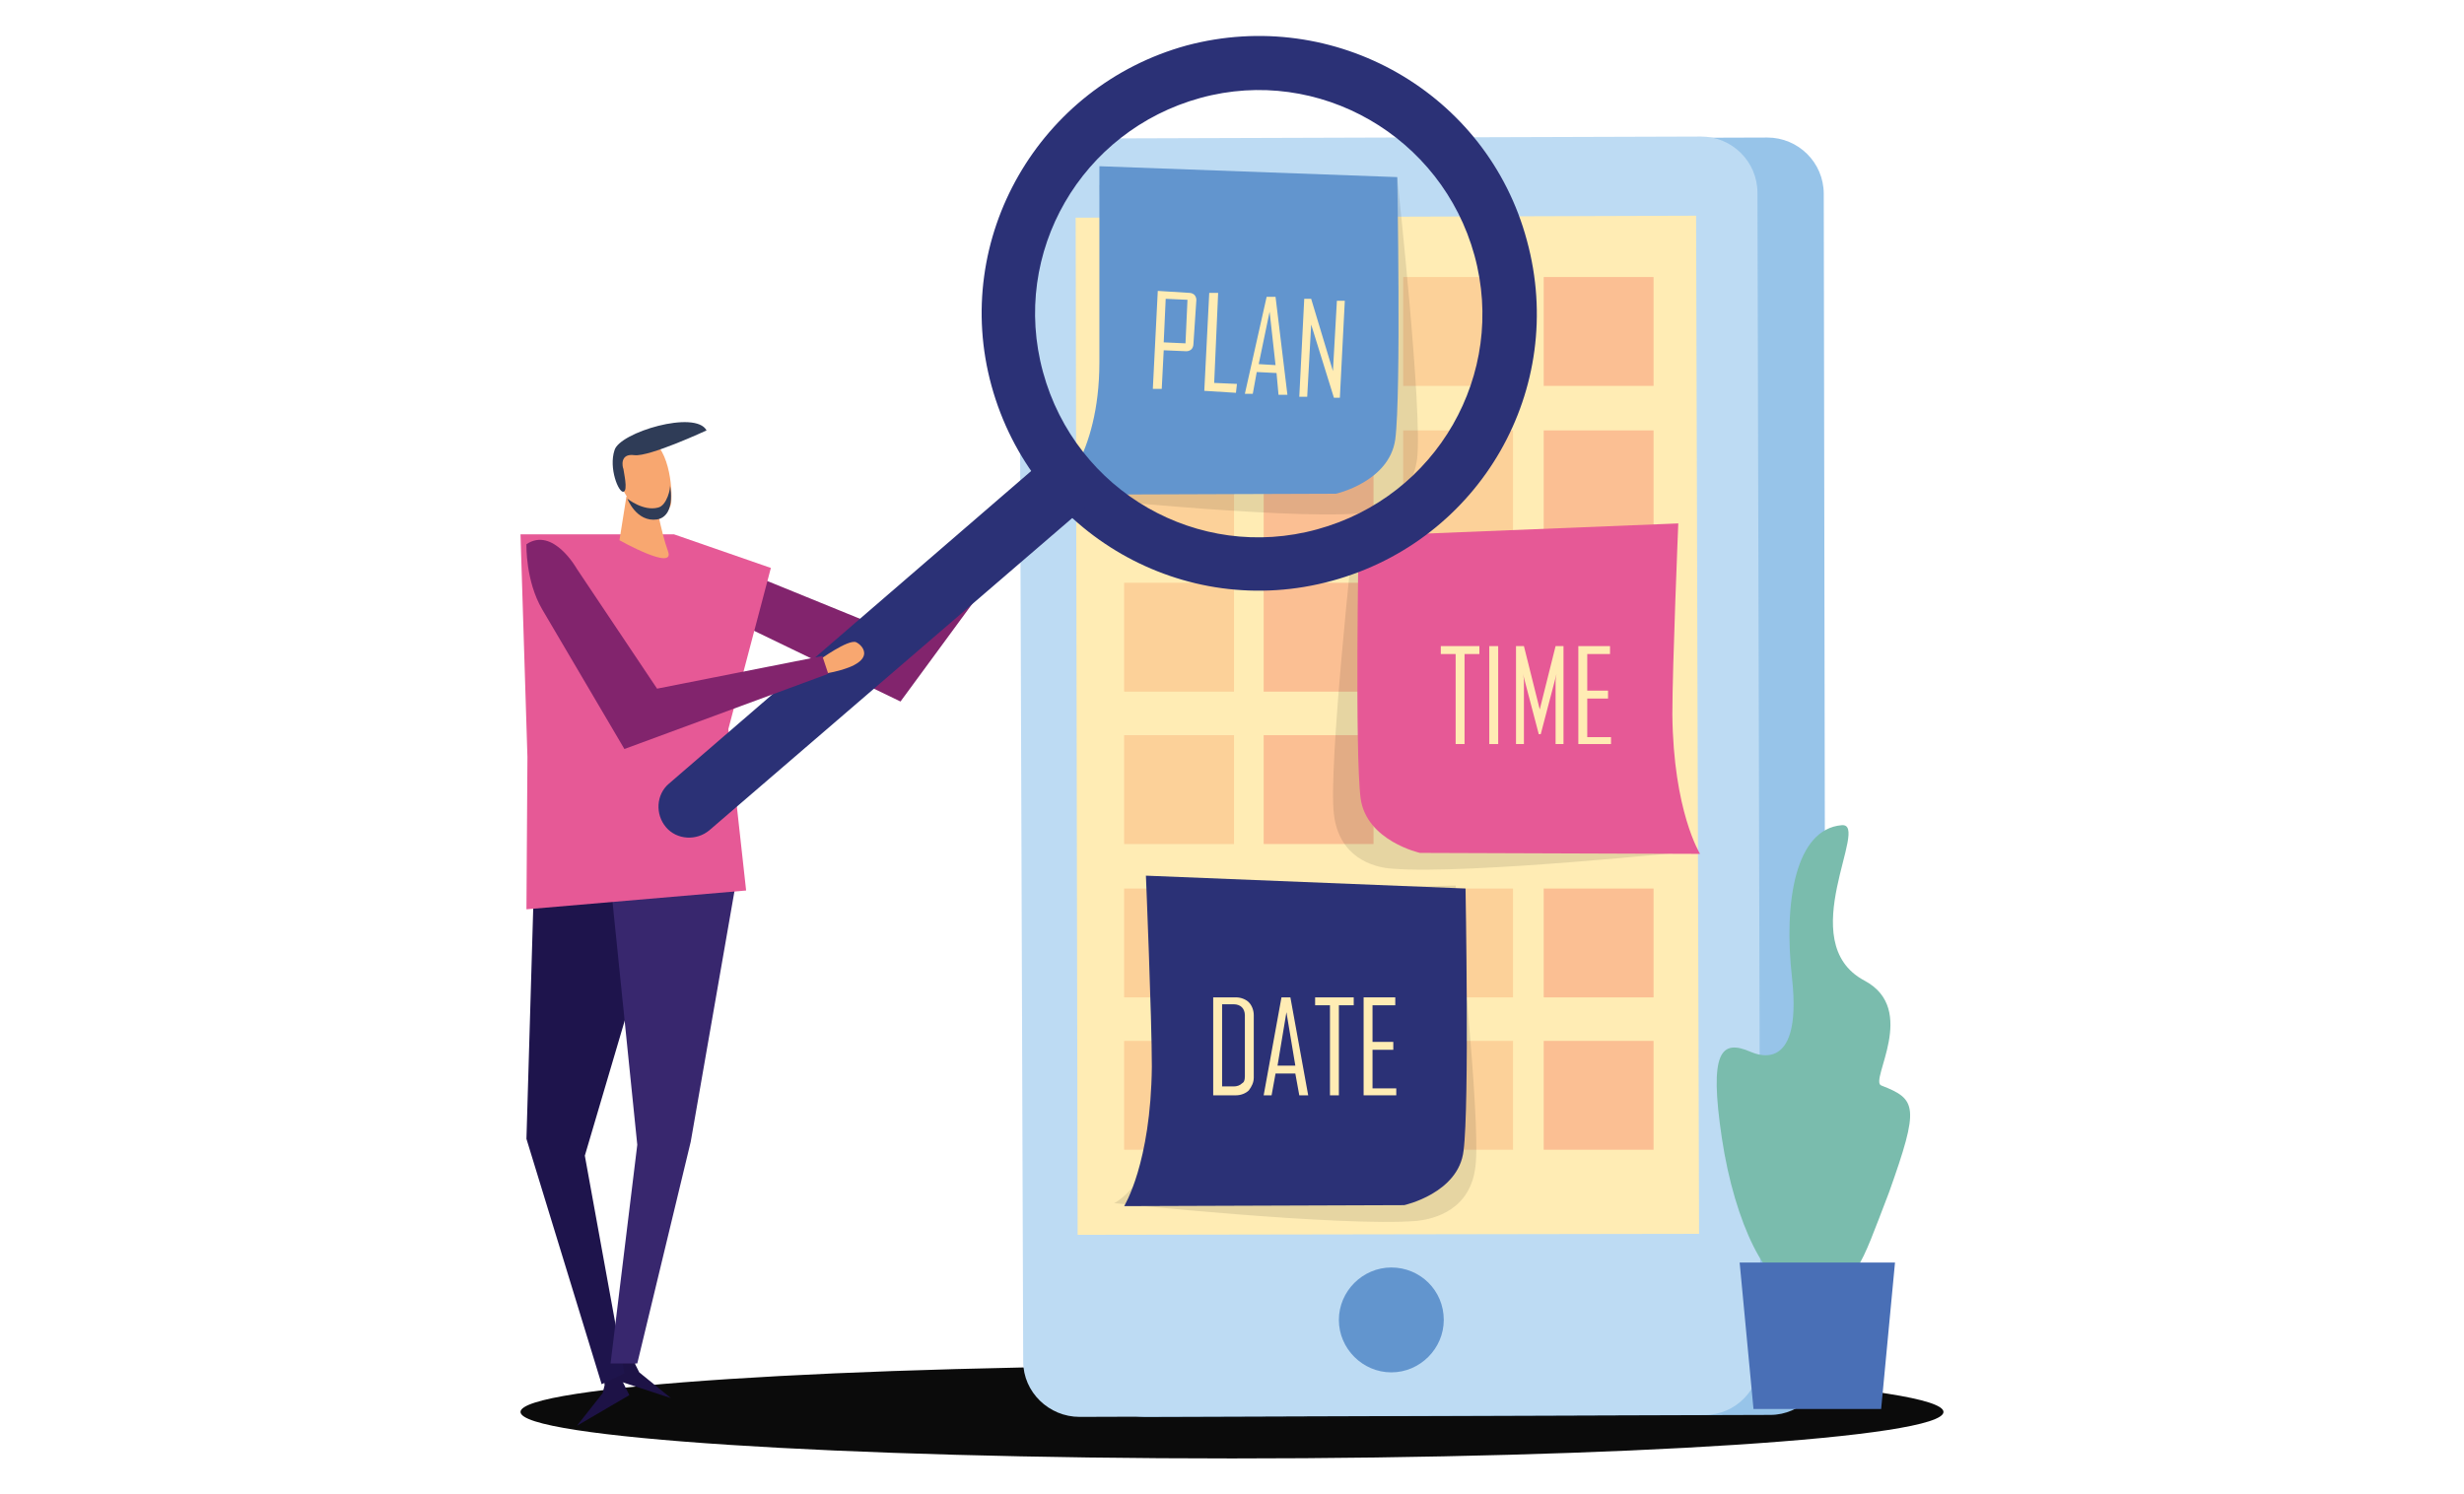 <?xml version="1.0" encoding="utf-8"?>
<!-- Generator: Adobe Illustrator 24.1.3, SVG Export Plug-In . SVG Version: 6.00 Build 0)  -->
<svg version="1.1" id="Layer_1" xmlns="http://www.w3.org/2000/svg" xmlns:xlink="http://www.w3.org/1999/xlink" x="0px" y="0px"
	 viewBox="0 0 249 151" style="enable-background:new 0 0 249 151;" xml:space="preserve">
<style type="text/css">
	.st0{fill:#0B0B0B;}
	.st1{fill:#97C4E9;}
	.st2{fill:#BDDBF3;}
	.st3{fill:#FFECB4;}
	.st4{fill:#6295CE;}
	.st5{opacity:0.4;}
	.st6{fill:#F8A770;}
	.st7{fill:#F47B61;}
	.st8{opacity:0.1;}
	.st9{fill:#010101;}
	.st10{fill:#E65996;}
	.st11{fill:#2B3176;}
	.st12{fill:#7ABCAD;}
	.st13{fill:#496FB6;}
	.st14{fill:#FCC192;}
	.st15{fill:#82246D;}
	.st16{fill:#1D1246;}
	.st17{fill:#1E144C;}
	.st18{fill:#38276E;}
	.st19{fill:#2F3C57;}
</style>
<g>
	<g>
		<path class="st0" d="M196.4,142.7c0,2.6-32.2,4.7-71.9,4.7c-39.7,0-71.9-2.1-71.9-4.7s32.2-4.7,71.9-4.7
			C164.2,137.9,196.4,140.1,196.4,142.7z"/>
	</g>
	<g>
		<g>
			<g>
				<path class="st1" d="M184.5,137.3c0,3.1-2.5,5.7-5.6,5.7l-63.2,0.2c-3.1,0-5.7-2.5-5.7-5.6l-0.3-117.8c0-3.1,2.5-5.7,5.7-5.7
					l63.2-0.2c3.1,0,5.7,2.5,5.7,5.7L184.5,137.3z"/>
			</g>
		</g>
		<g>
			<g>
				<path class="st2" d="M177.9,137.3c0,3.1-2.5,5.7-5.6,5.7l-63.2,0.2c-3.1,0-5.7-2.5-5.7-5.6L103,19.7c0-3.1,2.5-5.7,5.7-5.7
					l63.2-0.2c3.1,0,5.7,2.5,5.7,5.7L177.9,137.3z"/>
			</g>
		</g>
		<g>
			<g>
				<polygon class="st3" points="171.7,124.7 108.9,124.8 108.7,22 171.4,21.8 				"/>
			</g>
		</g>
		<g>
			<g>
				<path class="st4" d="M145.9,133.4c0,2.9-2.4,5.3-5.3,5.3s-5.3-2.4-5.3-5.3c0-2.9,2.4-5.3,5.3-5.3
					C143.5,128.1,145.9,130.4,145.9,133.4z"/>
			</g>
		</g>
		<g class="st5">
			<g>
				<rect x="113.6" y="28" class="st6" width="11.1" height="11"/>
			</g>
			<g>
				<rect x="127.7" y="28" class="st7" width="11.1" height="11"/>
			</g>
			<g>
				<rect x="141.8" y="28" class="st6" width="11.1" height="11"/>
			</g>
			<g>
				<rect x="156" y="28" class="st7" width="11.1" height="11"/>
			</g>
		</g>
		<g class="st5">
			<g>
				<rect x="113.6" y="43.5" class="st6" width="11.1" height="11"/>
			</g>
			<g>
				<rect x="127.7" y="43.5" class="st7" width="11.1" height="11"/>
			</g>
			<g>
				<rect x="141.8" y="43.5" class="st6" width="11.1" height="11"/>
			</g>
			<g>
				<rect x="156" y="43.5" class="st7" width="11.1" height="11"/>
			</g>
		</g>
		<g class="st5">
			<g>
				<rect x="113.6" y="58.9" class="st6" width="11.1" height="11"/>
			</g>
			<g>
				<rect x="127.7" y="58.9" class="st7" width="11.1" height="11"/>
			</g>
			<g>
				<rect x="141.8" y="58.9" class="st6" width="11.1" height="11"/>
			</g>
			<g>
				<rect x="156" y="58.9" class="st7" width="11.1" height="11"/>
			</g>
		</g>
		<g class="st5">
			<g>
				<rect x="113.6" y="74.3" class="st6" width="11.1" height="11"/>
			</g>
			<g>
				<rect x="127.7" y="74.3" class="st7" width="11.1" height="11"/>
			</g>
			<g>
				<rect x="141.8" y="74.3" class="st6" width="11.1" height="11"/>
			</g>
			<g>
				<rect x="156" y="74.3" class="st7" width="11.1" height="11"/>
			</g>
		</g>
		<g class="st5">
			<g>
				<rect x="113.6" y="89.8" class="st6" width="11.1" height="11"/>
			</g>
			<g>
				<rect x="127.7" y="89.8" class="st7" width="11.1" height="11"/>
			</g>
			<g>
				<rect x="141.8" y="89.8" class="st6" width="11.1" height="11"/>
			</g>
			<g>
				<rect x="156" y="89.8" class="st7" width="11.1" height="11"/>
			</g>
		</g>
		<g class="st5">
			<g>
				<rect x="113.6" y="105.2" class="st6" width="11.1" height="11"/>
			</g>
			<g>
				<rect x="127.7" y="105.2" class="st7" width="11.1" height="11"/>
			</g>
			<g>
				<rect x="141.8" y="105.2" class="st6" width="11.1" height="11"/>
			</g>
			<g>
				<rect x="156" y="105.2" class="st7" width="11.1" height="11"/>
			</g>
		</g>
		<g class="st8">
			<g>
				<path class="st9" d="M137.2,51.9c-7.6,0.6-30.5-1.8-30.5-1.8s4.9-2.4,5-12.1c0-4.8-0.6-19.3-0.6-19.3l30.1-0.7
					c0,0,2.6,23.8,2,28.4C142.6,50.7,139.2,51.7,137.2,51.9z"/>
			</g>
		</g>
		<g class="st8">
			<g>
				<path class="st9" d="M143.1,123.4c-7.6,0.6-30.5-1.8-30.5-1.8s4.9-2.4,5-12.1c0-4.8-0.6-19.3-0.6-19.3l30.1-0.7
					c0,0,2.6,23.8,2,28.4C148.6,122.2,145.1,123.2,143.1,123.4z"/>
			</g>
		</g>
		<g class="st8">
			<g>
				<path class="st9" d="M140.8,87.8c7.6,0.6,30.5-1.8,30.5-1.8s-4.9-2.4-5-12.1c0-4.8,0.6-19.3,0.6-19.3l-30.1-0.7
					c0,0-2.6,23.8-2,28.4C135.3,86.6,138.7,87.7,140.8,87.8z"/>
			</g>
		</g>
		<g>
			<path class="st4" d="M135,49.9L106.7,50c0,0,4.4-3.7,4.4-13.4c0-7.4,0-19.8,0-19.8l30.1,1.1c0,0,0.4,21.9-0.2,26.5
				C140.4,48.7,135,49.9,135,49.9z"/>
		</g>
		<g>
			<path class="st3" d="M120.6,34.8c0,0.2-0.1,0.4-0.2,0.5s-0.3,0.2-0.5,0.2l-2.3-0.1l-0.2,3.9l-0.9,0l0.5-9.9l3.2,0.2
				c0.2,0,0.4,0.1,0.5,0.2s0.2,0.3,0.2,0.5L120.6,34.8z M119.8,34.7l0.2-4.4l-2.2-0.1l-0.2,4.4L119.8,34.7z"/>
			<path class="st3" d="M124.9,39.7l-3.2-0.2l0.5-9.9l0.9,0l-0.4,9.1l2.3,0.1L124.9,39.7z"/>
			<path class="st3" d="M130.1,39.9l-0.9,0l-0.2-2.2l-2-0.1l-0.4,2.2l-0.8,0v0l2.2-9.8l0.9,0L130.1,39.9z M128.9,36.9l-0.6-5.4
				l-1.1,5.3L128.9,36.9z"/>
			<path class="st3" d="M135.4,40.2l-0.6,0l-2.3-7.4l-0.4,7.3l-0.8,0l0.5-9.9l0.7,0l2.2,7.3l0.4-7.1l0.8,0L135.4,40.2z"/>
		</g>
		<g>
			<path class="st10" d="M143.5,86.2l28.3,0.1c0,0-2.7-4.3-2.8-14.1c0-4.8,0.6-19.3,0.6-19.3l-32.3,1.3c0,0-0.4,21.9,0.2,26.5
				C138.1,85,143.5,86.2,143.5,86.2z"/>
		</g>
		<g>
			<path class="st11" d="M141.9,121.8l-28.3,0.1c0,0,2.7-4.3,2.8-14.1c0-4.8-0.6-19.3-0.6-19.3l32.3,1.3c0,0,0.4,21.9-0.2,26.5
				C147.4,120.6,141.9,121.8,141.9,121.8z"/>
		</g>
		<g>
			<path class="st3" d="M149.5,66.1h-1.5v9.1h-0.9v-9.1h-1.5v-0.8h3.9V66.1z"/>
			<path class="st3" d="M151.4,75.2h-0.9v-9.9h0.9V75.2z"/>
			<path class="st3" d="M158,75.2h-0.8v-6.3c0-0.1,0-0.3,0.1-0.8l-1.6,6.1h-0.2l-1.6-6.1c0.1,0.4,0.1,0.7,0.1,0.8v6.3h-0.8v-9.9h0.8
				l1.6,6.4c0,0,0,0.1,0,0.3c0-0.1,0-0.2,0-0.3l1.6-6.4h0.8L158,75.2L158,75.2z"/>
			<path class="st3" d="M162.8,75.2h-3.3v-9.9h3.2v0.8h-2.3v3.7h2.1v0.8h-2.1v3.9h2.4V75.2z"/>
		</g>
		<g>
			<path class="st3" d="M126.7,108.9c0,0.5-0.2,0.9-0.5,1.3c-0.3,0.3-0.8,0.5-1.3,0.5h-2.3v-9.9h2.3c0.5,0,1,0.2,1.3,0.5
				c0.3,0.3,0.5,0.8,0.5,1.3V108.9z M125.8,108.8v-6.2c0-0.3-0.1-0.6-0.3-0.8c-0.2-0.2-0.5-0.3-0.8-0.3h-1.2v8.3h1.2
				c0.3,0,0.6-0.1,0.8-0.3C125.7,109.4,125.8,109.2,125.8,108.8z"/>
			<path class="st3" d="M132.2,110.7h-0.9l-0.4-2.2h-2l-0.4,2.2h-0.8v0l1.8-9.9h0.9L132.2,110.7z M130.9,107.7l-0.9-5.4l-0.9,5.4
				H130.9z"/>
			<path class="st3" d="M136.8,101.6h-1.5v9.1h-0.9v-9.1h-1.5v-0.8h3.9V101.6z"/>
			<path class="st3" d="M141.1,110.7h-3.3v-9.9h3.2v0.8h-2.3v3.7h2.1v0.8h-2.1v3.9h2.4V110.7z"/>
		</g>
		<g>
			<g>
				<g>
					<path class="st12" d="M190.1,109.7c-1.2-0.5,3.8-7.7-1.7-10.6c-7.3-3.9,0.7-16-2.3-15.7c-4.6,0.4-5.9,7.6-5,15.5
						c1.1,10.2-4.1,7.4-4.2,7.4c-3-1.3-4.2,0-2.9,8.7s4.7,15.5,7.6,15.1c0.2,0,0.4-0.1,0.5-0.2c0.2,0.1,0.4,0.1,0.6,0.1
						c0.4,0,0.9-0.1,1.3-0.3c3.6,0.2,3.9-1.4,6.9-9.2C194,111.8,193.7,111.1,190.1,109.7z"/>
				</g>
			</g>
			<g>
				<g>
					<polygon class="st13" points="190.1,142.4 177.2,142.4 175.8,127.6 191.5,127.6 					"/>
				</g>
			</g>
		</g>
	</g>
	<g>
		<g>
			<g>
				<g>
					<g>
						<g>
							<g>
								<path class="st14" d="M102.4,52.5c0,0,1.3-3.4,2.1-3.6c0.7-0.1,3.3,0.5-0.9,4.4L102.4,52.5z"/>
							</g>
						</g>
					</g>
				</g>
			</g>
			<g>
				<g>
					<g>
						<g>
							<g>
								<path class="st15" d="M76.3,63.8L91,70.9l13-17.7l-1.4-1.2l-12.1,12L77,58.5c0,0-4.4-2.3-5.6,0.8
									C71.4,59.3,73.3,62.2,76.3,63.8z"/>
							</g>
						</g>
					</g>
				</g>
			</g>
		</g>
		<g>
			<g>
				<g>
					<g>
						<g>
							<polygon class="st16" points="62,137.8 60.9,138.2 61.1,140 60.9,140.8 58.3,144.1 63.6,141 							"/>
						</g>
					</g>
				</g>
			</g>
		</g>
		<g>
			<g>
				<g>
					<g>
						<g>
							<polygon class="st16" points="62.8,136 63.9,136.1 64.2,137.9 64.6,138.7 67.8,141.3 62,139.4 							"/>
						</g>
					</g>
				</g>
			</g>
		</g>
		<g>
			<g>
				<g>
					<g>
						<g>
							<polygon class="st17" points="54,87.9 53.2,115.1 60.8,139.9 63.1,138.8 59.1,116.8 67.4,88.7 							"/>
						</g>
					</g>
				</g>
			</g>
		</g>
		<g>
			<g>
				<g>
					<g>
						<g>
							<polygon class="st18" points="61.7,89.2 64.4,115.7 61.7,137.8 64.4,137.8 69.8,115.4 74.6,87.9 							"/>
						</g>
					</g>
				</g>
			</g>
		</g>
		<g>
			<g>
				<g>
					<g>
						<g>
							<polygon class="st10" points="53.2,91.9 75.4,90 73.6,73.7 77.9,57.4 68.1,54 52.6,54 53.3,76.5 							"/>
						</g>
					</g>
				</g>
			</g>
		</g>
		<g>
			<g>
				<g>
					<g>
						<g>
							<g>
								<path class="st6" d="M63.3,50.2l-0.7,4.4c0,0,5.7,3.2,4.9,1.1c-0.7-1.9-1.4-5.8-1.4-5.8L63.3,50.2z"/>
							</g>
						</g>
					</g>
				</g>
			</g>
			<g>
				<g>
					<g>
						<g>
							<g>
								<path class="st6" d="M62.8,45.3c-0.3,0.9-0.8,2.7-0.1,3.8s1.6,3.1,2.9,3.4c1.4,0.3,2-0.9,2.2-1.5c0.2-0.9,0-5.7-2.2-6.6
									C63.8,43.7,63,44.6,62.8,45.3z"/>
							</g>
						</g>
					</g>
				</g>
			</g>
			<g>
				<g>
					<g>
						<g>
							<g>
								<path class="st19" d="M71.4,43.5c0,0-5.8,2.7-7.3,2.5c-1.5-0.2-1.2,1.2-1.1,1.4c0,0.2,0.5,2.2,0,2.3
									c-0.5,0.1-1.5-2.4-0.9-4.2C62.6,43.7,70.3,41.4,71.4,43.5z"/>
							</g>
						</g>
					</g>
				</g>
			</g>
			<g>
				<g>
					<g>
						<g>
							<g>
								<path class="st19" d="M63.4,50.4c0,0,1.6,1.3,3.1,0.9c0.9-0.2,1.3-2,1.2-2.3c-0.1-0.4,0.8,3.1-1.3,3.5
									C64.3,52.8,63.4,50.4,63.4,50.4z"/>
							</g>
						</g>
					</g>
				</g>
			</g>
		</g>
		<g>
			<g>
				<path class="st11" d="M119.9,4.6C105,8.7,96.1,24.1,100.2,39s19.4,23.8,34.4,19.7s23.8-19.4,19.7-34.4
					C150.3,9.4,134.9,0.6,119.9,4.6z M133.1,53.5c-12,3.3-24.4-3.8-27.7-15.9s3.9-24.4,15.9-27.7c12-3.3,24.4,3.9,27.7,15.9
					C152.3,37.8,145.2,50.2,133.1,53.5z"/>
			</g>
			<g>
				<path class="st11" d="M71.7,83.9c-1.3,1.1-3.3,1-4.4-0.3l0,0c-1.1-1.3-1-3.3,0.3-4.4l38-32.8c1.3-1.1,3.3-1,4.4,0.3l0,0
					c1.1,1.3,1,3.3-0.3,4.5L71.7,83.9z"/>
			</g>
		</g>
		<g>
			<g>
				<g>
					<g>
						<g>
							<g>
								<path class="st6" d="M82.8,66.7c0,0,2.9-2.1,3.7-1.8c0.7,0.3,2.5,2.2-3.2,3.2L82.8,66.7z"/>
							</g>
						</g>
					</g>
				</g>
			</g>
			<g>
				<g>
					<g>
						<g>
							<g>
								<path class="st15" d="M54.8,61.6l8.3,14.1l20.6-7.6l-0.6-1.8l-16.7,3.3l-8.1-12.1c0,0-2.4-4.3-5.1-2.5
									C53.2,55.1,53.1,58.7,54.8,61.6z"/>
							</g>
						</g>
					</g>
				</g>
			</g>
		</g>
	</g>
</g>
</svg>
